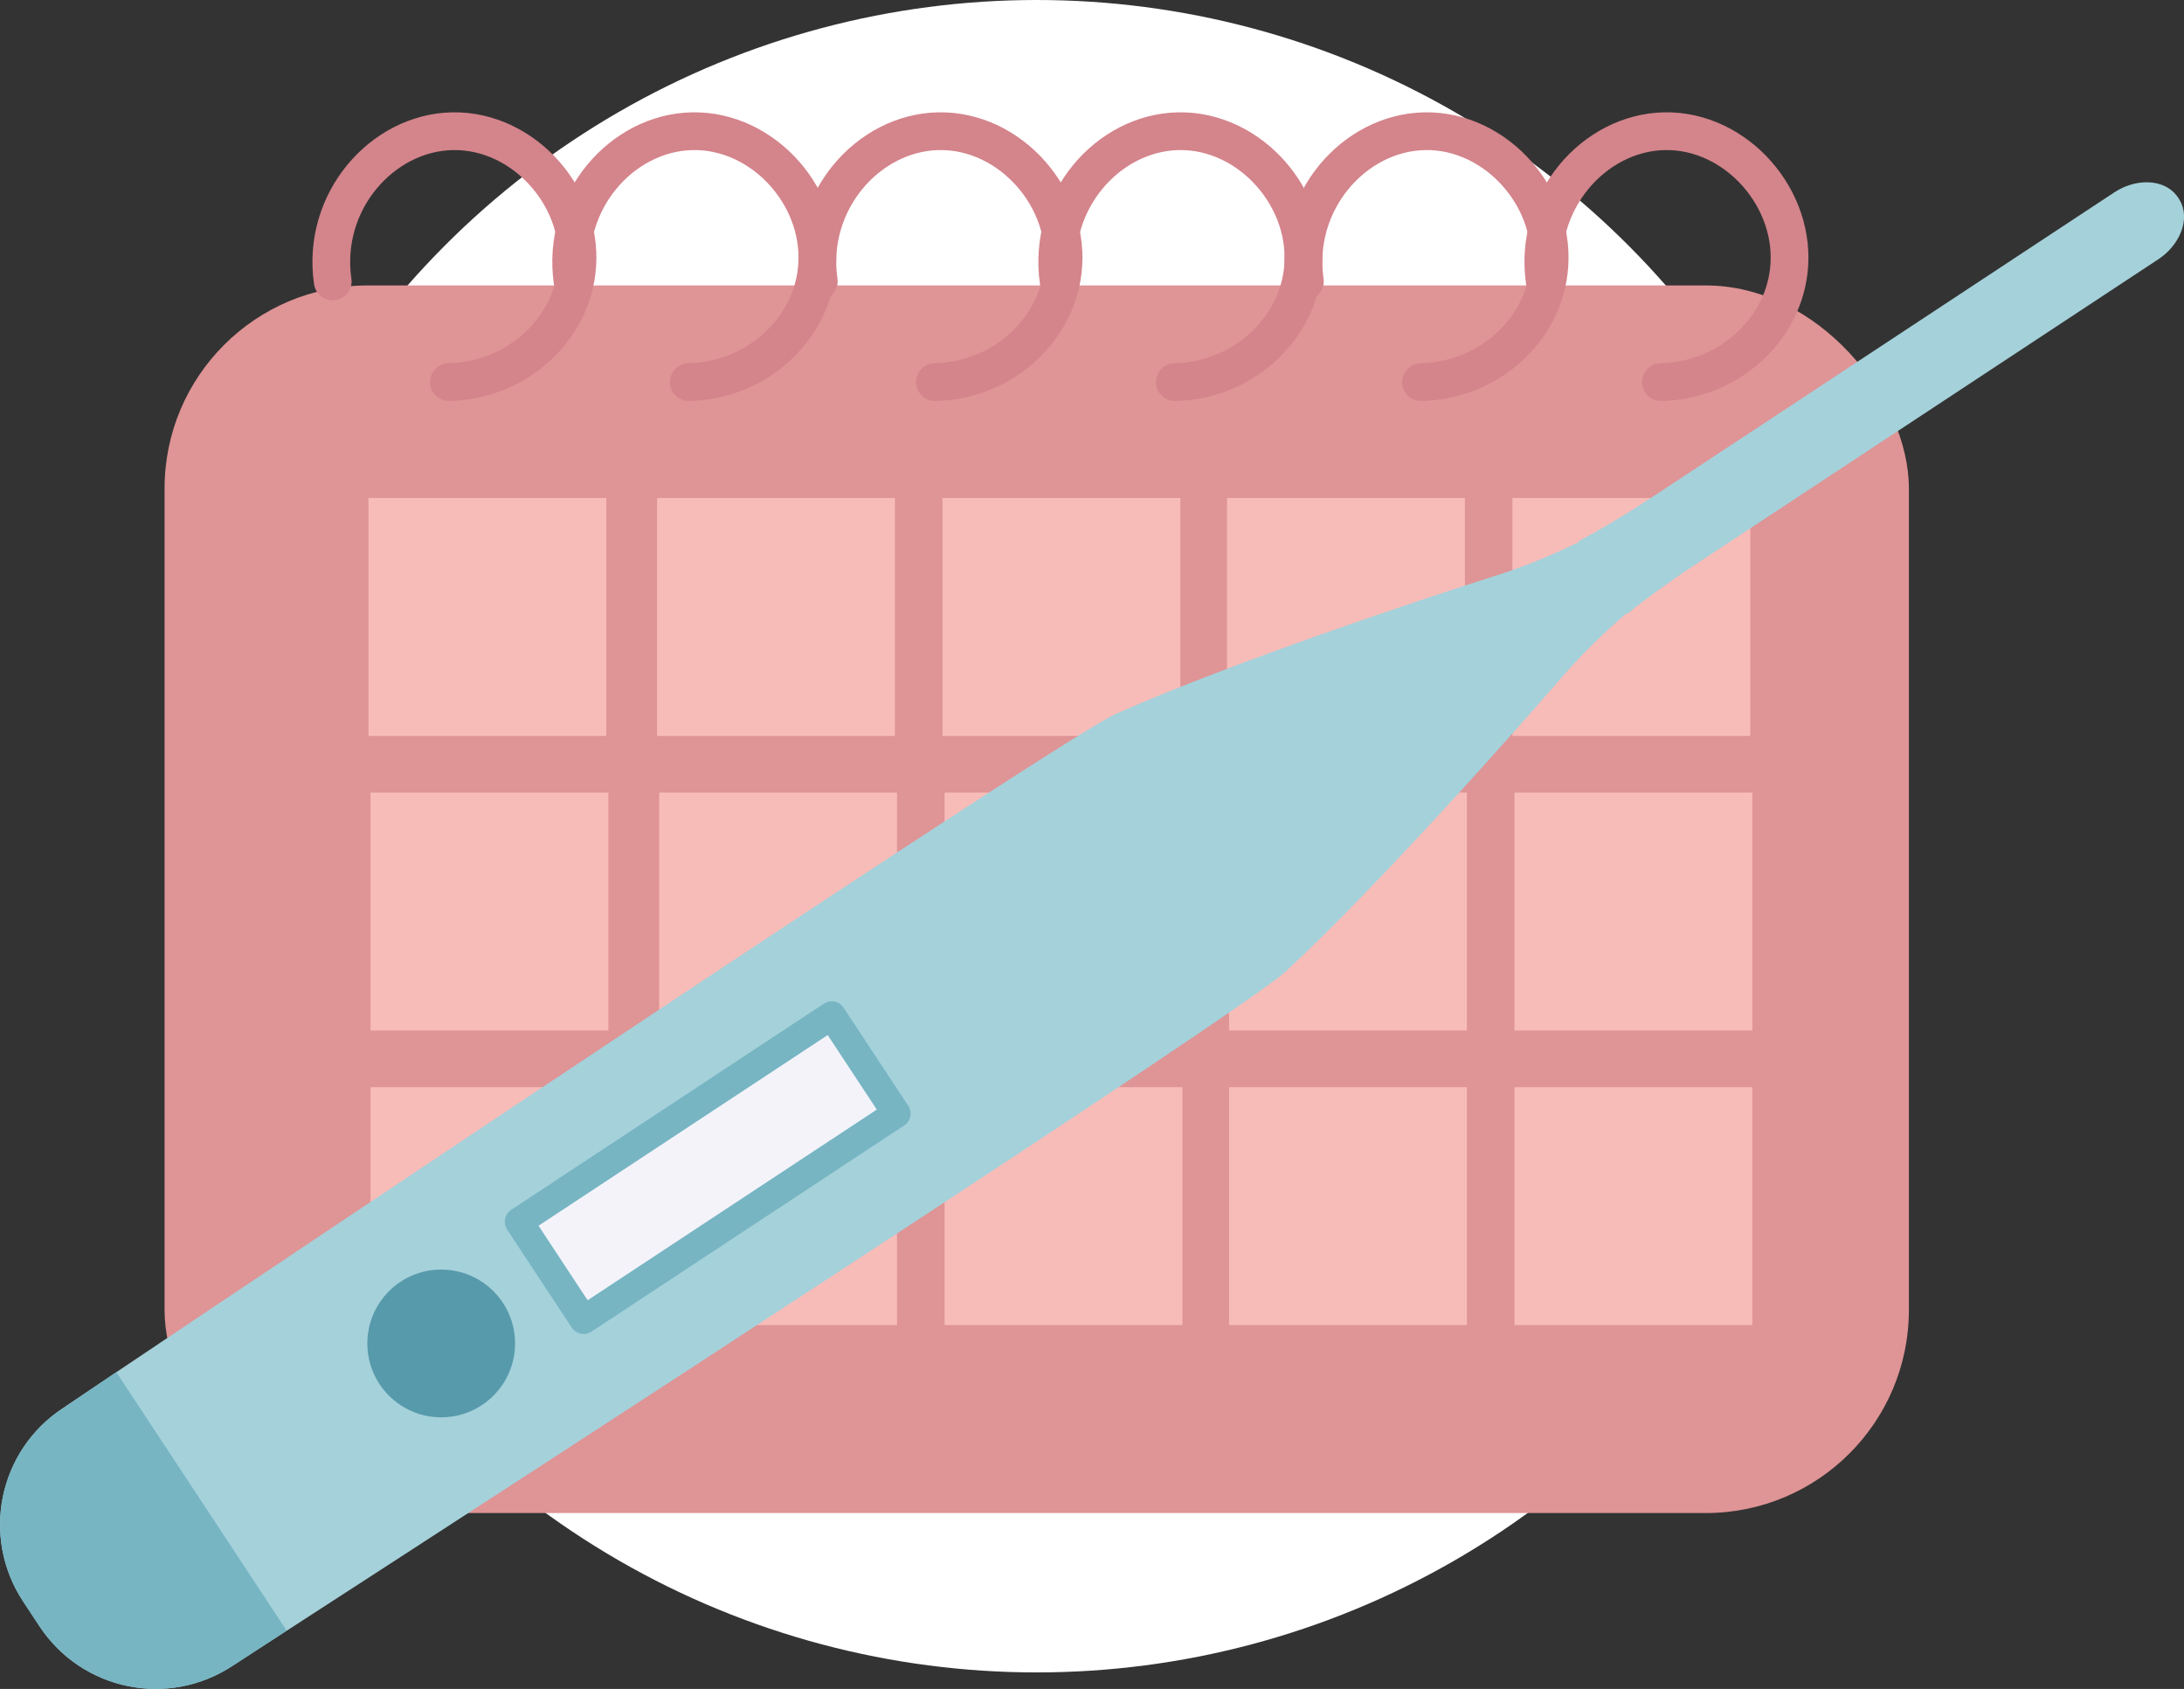 <?xml version="1.0" encoding="UTF-8"?>
<svg id="Layer_2" data-name="Layer 2" xmlns="http://www.w3.org/2000/svg" viewBox="0 0 53.991 41.744">
  <rect x="0" y="0" width="53.991" height="41.744" fill="#333333" stroke="none"/>
  <defs>
    <style>
      .cls-1 {
        fill: #fff;
      }

      .cls-2 {
        fill: #f4f3fa;
        stroke: #77b5c3;
        stroke-linejoin: round;
        stroke-width: .7px;
      }

      .cls-3 {
        fill: #77b5c3;
      }

      .cls-4 {
        fill: #df9496;
      }

      .cls-5 {
        fill: none;
        stroke: #d4848b;
        stroke-linecap: round;
        stroke-miterlimit: 10;
        stroke-width: .933px;
      }

      .cls-6 {
        fill: #a5d1da;
      }

      .cls-7 {
        fill: #579aab;
      }

      .cls-8 {
        fill: #f7bcb8;
      }
    </style>
  </defs>
  <g id="Layer_2-2" data-name="Layer 2">
    <g>
      <circle class="cls-1" cx="25.628" cy="20.668" r="20.668"/>
      <rect class="cls-4" x="4.067" y="7.055" width="43.122" height="30.342" rx="5.021" ry="5.021" transform="translate(51.257 44.452) rotate(-180)"/>
      <g>
        <path class="cls-5" d="m41.061,9.444c1.634-.035,2.968-1.234,3.156-2.717.228-1.796-1.286-3.518-3.067-3.484-1.744.033-3.248,1.743-2.962,3.712"/>
        <path class="cls-5" d="m35.131,9.444c1.634-.035,2.968-1.234,3.156-2.717.228-1.796-1.286-3.518-3.067-3.484-1.744.033-3.248,1.743-2.962,3.712"/>
        <path class="cls-5" d="m29.044,9.444c1.634-.035,2.968-1.234,3.156-2.717.228-1.796-1.286-3.518-3.067-3.484-1.744.033-3.248,1.743-2.962,3.712"/>
        <path class="cls-5" d="m23.114,9.444c1.634-.035,2.968-1.234,3.156-2.717.228-1.796-1.286-3.518-3.067-3.484-1.744.033-3.248,1.743-2.962,3.712"/>
        <path class="cls-5" d="m17.028,9.444c1.634-.035,2.968-1.234,3.156-2.717.228-1.796-1.286-3.518-3.067-3.484-1.744.033-3.248,1.743-2.962,3.712"/>
        <path class="cls-5" d="m11.098,9.444c1.634-.035,2.968-1.234,3.156-2.717.228-1.796-1.286-3.518-3.067-3.484-1.744.033-3.248,1.743-2.962,3.712"/>
      </g>
      <g>
        <rect class="cls-8" x="37.389" y="12.308" width="5.88" height="5.88" transform="translate(80.658 30.497) rotate(-180)"/>
        <rect class="cls-8" x="30.333" y="12.308" width="5.88" height="5.88" transform="translate(66.546 30.497) rotate(-180)"/>
        <rect class="cls-8" x="23.3" y="12.308" width="5.88" height="5.88" transform="translate(52.48 30.497) rotate(-180)"/>
        <rect class="cls-8" x="16.244" y="12.308" width="5.88" height="5.88" transform="translate(38.368 30.497) rotate(-180)"/>
        <rect class="cls-8" x="9.109" y="12.308" width="5.88" height="5.88" transform="translate(24.098 30.497) rotate(-180)"/>
        <rect class="cls-8" x="37.44" y="19.59" width="5.88" height="5.88" transform="translate(80.76 45.06) rotate(-180)"/>
        <rect class="cls-8" x="30.384" y="19.59" width="5.88" height="5.88" transform="translate(66.648 45.06) rotate(-180)"/>
        <rect class="cls-8" x="23.351" y="19.59" width="5.88" height="5.88" transform="translate(52.582 45.06) rotate(-180)"/>
        <rect class="cls-8" x="16.295" y="19.59" width="5.88" height="5.88" transform="translate(38.47 45.06) rotate(-180)"/>
        <rect class="cls-8" x="9.16" y="19.59" width="5.88" height="5.88" transform="translate(24.2 45.06) rotate(-180)"/>
        <rect class="cls-8" x="37.44" y="26.872" width="5.88" height="5.88" transform="translate(80.76 59.623) rotate(-180)"/>
        <rect class="cls-8" x="30.384" y="26.872" width="5.88" height="5.88" transform="translate(66.648 59.623) rotate(-180)"/>
        <rect class="cls-8" x="23.351" y="26.872" width="5.88" height="5.88" transform="translate(52.582 59.623) rotate(-180)"/>
        <rect class="cls-8" x="16.295" y="26.872" width="5.88" height="5.88" transform="translate(38.47 59.623) rotate(-180)"/>
        <rect class="cls-8" x="9.16" y="26.872" width="5.88" height="5.88" transform="translate(24.2 59.623) rotate(-180)"/>
      </g>
      <g>
        <path class="cls-6" d="m40.213,15.18l-1.189-1.804c.602-.32,1.193-.678,1.765-1.054l11.48-7.568c.491-.324,1.132-.343,1.48.011.038.039.075.085.105.13.029.045.057.097.078.147.188.459-.082,1.041-.574,1.365l-11.48,7.568c-.572.377-1.133.779-1.664,1.206Z"/>
        <path class="cls-6" d="m7.087,40.304c-.847.552-1.336.868-1.336.868-1.594,1.051-3.728.613-4.778-.981l-.4-.607c-1.051-1.594-.613-3.728.981-4.778,0,0,.484-.325,1.322-.891,5.122-3.434,23.415-15.698,24.714-16.273,2.905-1.287,7.661-2.866,9.351-3.403.722-.226,1.418-.512,2.096-.844.098-.045.196-.091.291-.141l1.119,1.697c-.083.068-.164.14-.244.212-.572.493-1.109,1.019-1.604,1.589-1.159,1.341-4.482,5.094-6.81,7.257-1.04.968-19.522,12.946-24.7,16.296Z"/>
      </g>
      <path class="cls-3" d="m7.087,40.304c-.847.552-1.336.868-1.336.868-1.594,1.051-3.728.613-4.778-.981l-.4-.607c-1.051-1.594-.613-3.728.981-4.778,0,0,.484-.325,1.322-.891l4.212,6.39Z"/>
      <circle class="cls-7" cx="10.907" cy="33.205" r="1.826"/>
      <rect class="cls-2" x="16.041" y="24.229" width="2.906" height="9.262" transform="translate(31.961 -1.63) rotate(56.606)"/>
    </g>
  </g>
</svg>